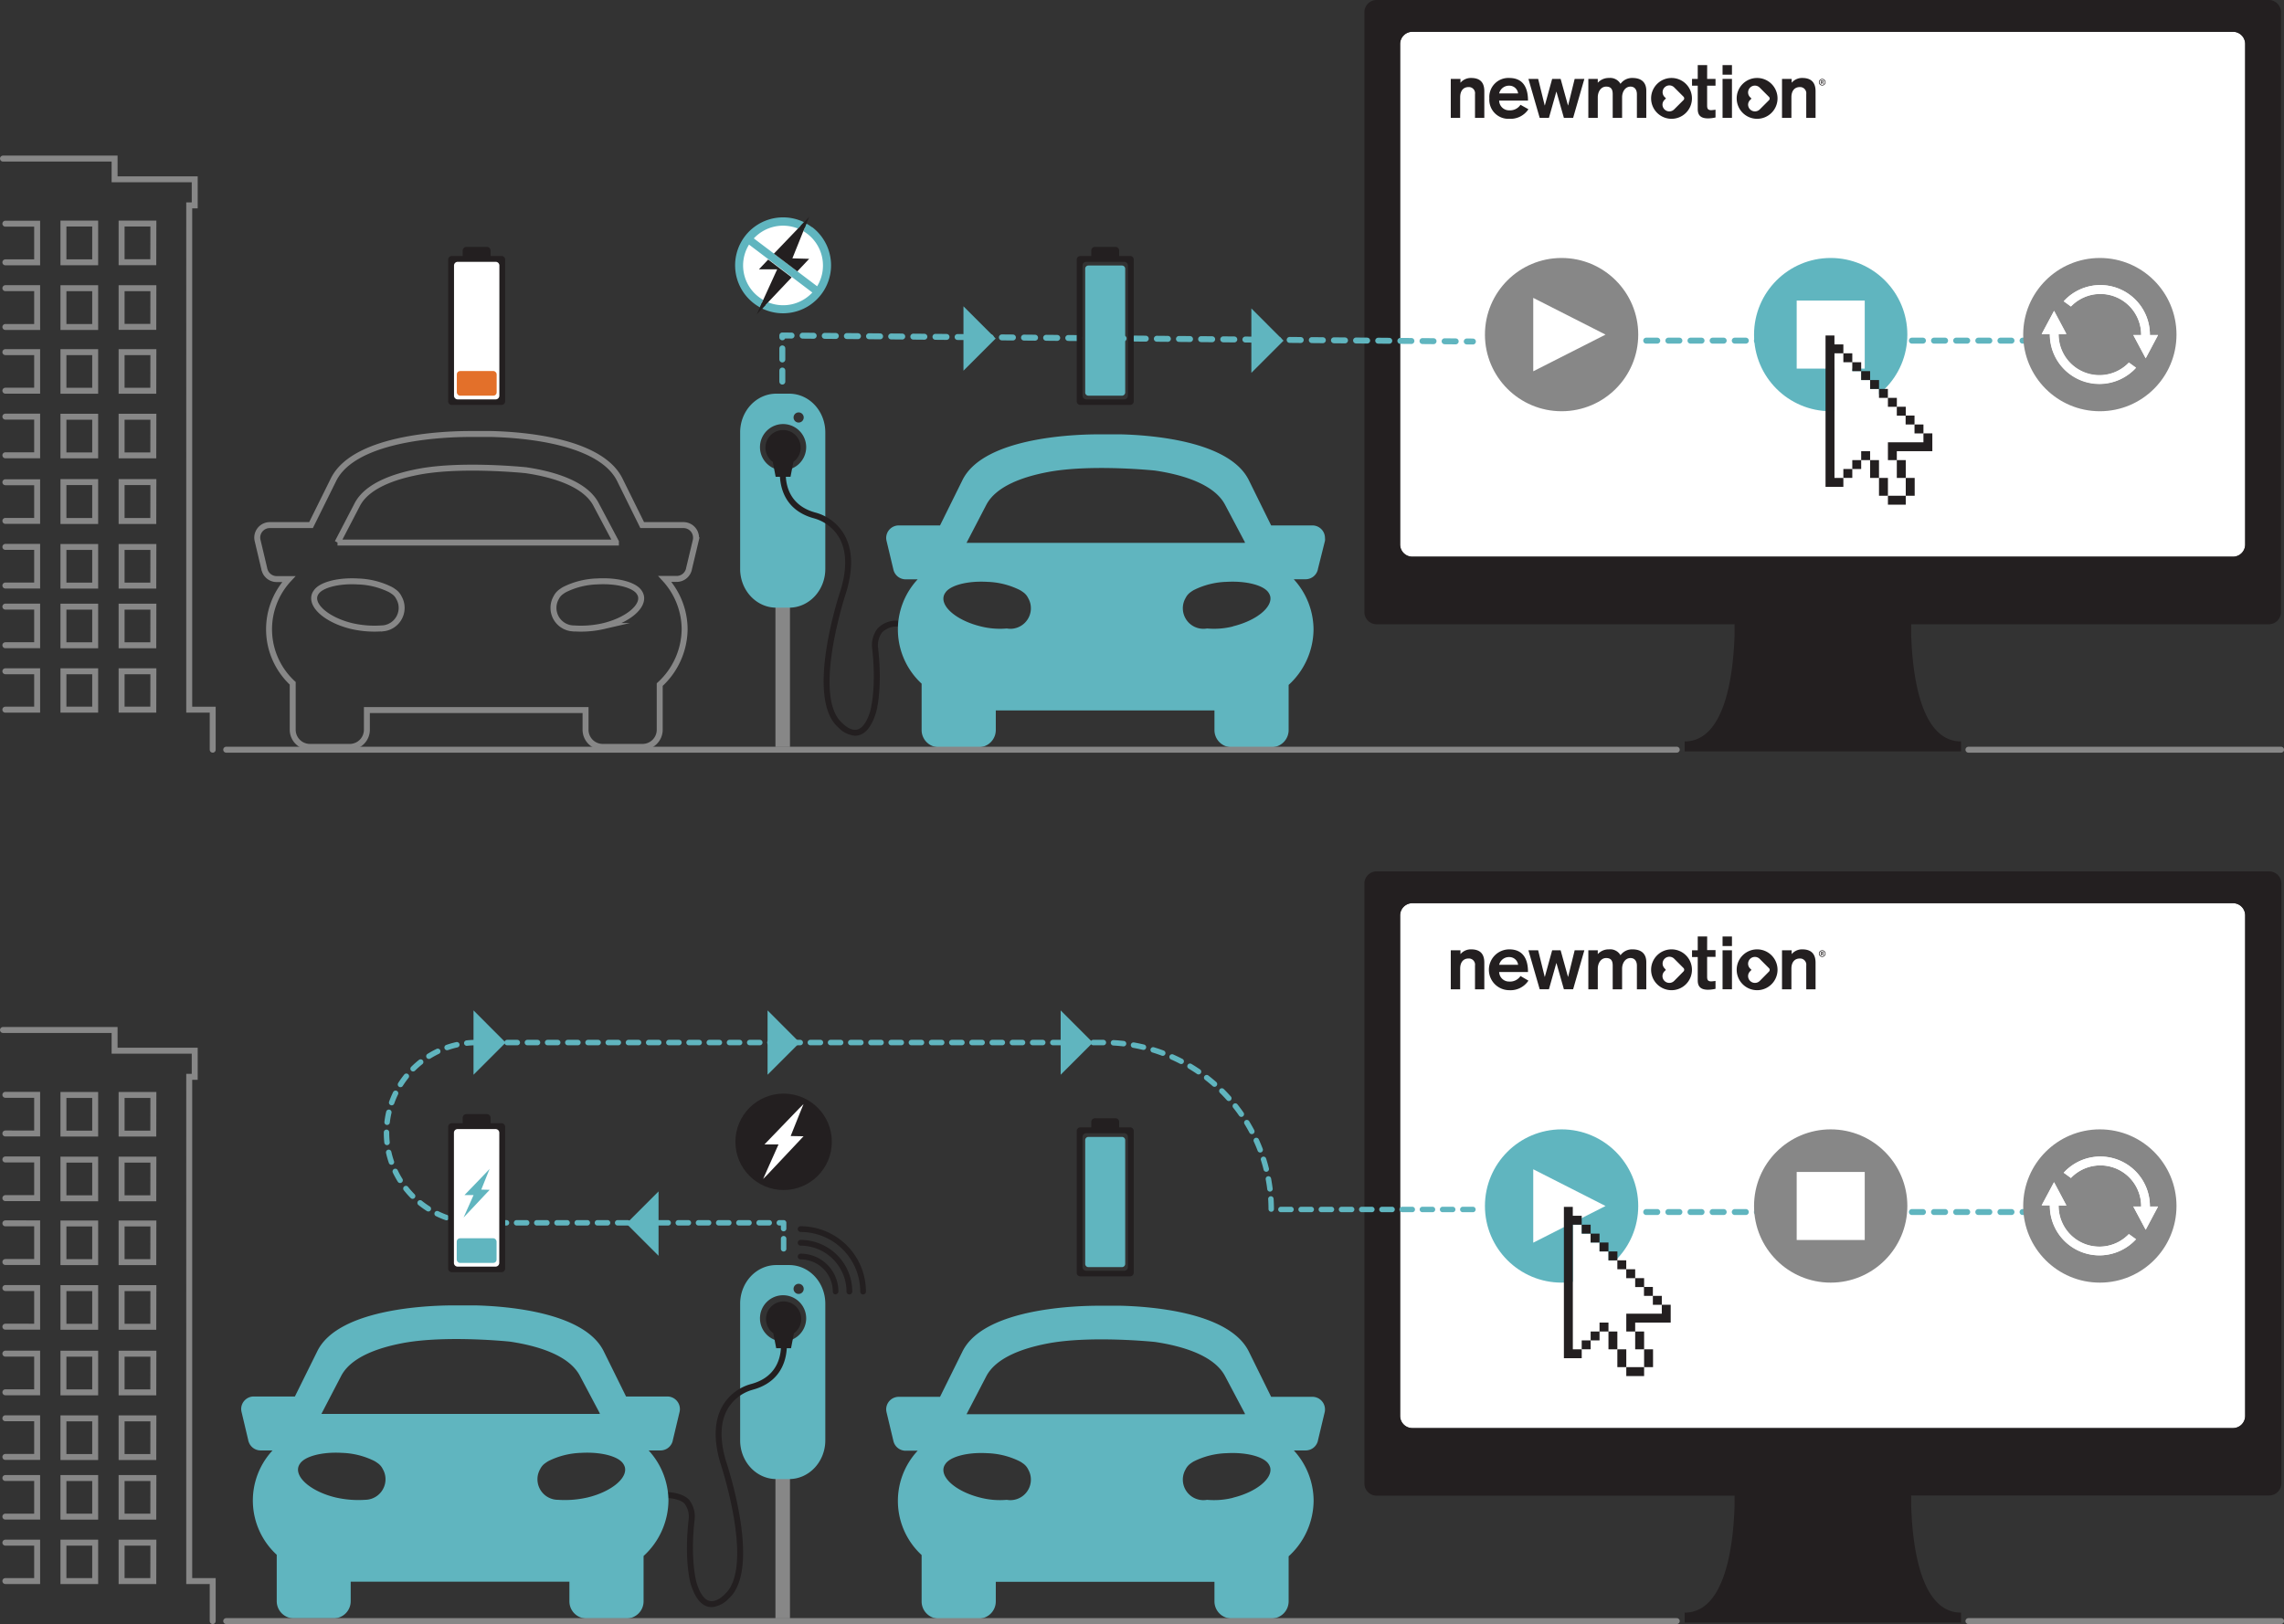 <svg xmlns="http://www.w3.org/2000/svg" viewBox="0 0 544.72 387.42"><rect x="0" y="0" width="544.72" height="387.42" fill="#333333" stroke="none"/><defs><style>.cls-1{fill:#fff;}.cls-2{fill:#231f20;}.cls-3,.cls-6,.cls-8,.cls-9{fill:none;}.cls-3,.cls-9{stroke:#60b5bf;stroke-linejoin:round;}.cls-3,.cls-6,.cls-9{stroke-linecap:round;}.cls-3,.cls-6{stroke-width:1.42px;}.cls-3{stroke-dasharray:2.64 2.64 2.64 2.64;}.cls-4{fill:#878787;}.cls-5{fill:#60b5bf;}.cls-6{stroke:#878787;stroke-miterlimit:10;}.cls-7{fill:#e3702a;}.cls-9{stroke-width:1.3px;stroke-dasharray:2.41 2.41 2.41 2.41;}</style></defs><title>Middel 1</title><g id="Laag_2" data-name="Laag 2"><g id="Layer_1" data-name="Layer 1"><path class="cls-1" d="M532.55,7.59H336.84a2.92,2.92,0,0,0-2.92,2.92V129.88a2.92,2.92,0,0,0,2.92,2.92H532.55a2.91,2.91,0,0,0,2.91-2.92V10.5A2.9,2.9,0,0,0,532.55,7.59Z"/><path class="cls-2" d="M541.09,0H328.3a2.92,2.92,0,0,0-2.9,2.92V146a2.91,2.91,0,0,0,2.9,2.92h85.39c0,.36,0,.75,0,1.13a.91.91,0,0,0,0,.2v.93c-.27,9.42-2.14,25.69-11.91,25.69v2.37h65.92v-2.37c-9.78,0-11.64-16.33-11.9-25.75v-.87c0-.06,0-.12,0-.18,0-.4,0-.79,0-1.15h85.38A2.92,2.92,0,0,0,544,146V2.92A2.92,2.92,0,0,0,541.09,0Zm-5.63,129.88a2.91,2.91,0,0,1-2.91,2.92H336.84a2.92,2.92,0,0,1-2.92-2.92V10.5a2.92,2.92,0,0,1,2.92-2.92H532.55a2.9,2.9,0,0,1,2.91,2.92Z"/><line class="cls-3" x1="392.61" y1="81.26" x2="484.76" y2="81.26"/><rect class="cls-4" x="184.94" y="142.41" width="3.46" height="35.78"/><path class="cls-5" d="M188.2,93.91h-3.06c-4.76,0-8.62,4.14-8.62,9.24v32.57c0,5.1,3.86,9.24,8.62,9.24h3.06c4.76,0,8.63-4.14,8.63-9.24V103.15C196.83,98.05,193,93.91,188.2,93.91Zm2.27,4.47a1.21,1.21,0,1,1-1.21,1.21A1.21,1.21,0,0,1,190.47,98.38Zm-3.71,13.8a5.51,5.51,0,1,1,5.51-5.52A5.52,5.52,0,0,1,186.76,112.18Z"/><path class="cls-2" d="M350.85,18.6a3.24,3.24,0,0,0-2.54,1.14h0v-.92H346v9.3h2.24V23.21c0-1.71.9-2.44,2-2.44a1.47,1.47,0,0,1,1.54,1.67v5.68H354V21.76C354,19.72,353.05,18.6,350.85,18.6Z"/><path class="cls-2" d="M359.95,28.34a5.12,5.12,0,0,0,4.57-2.28L362.63,25a3,3,0,0,1-2.68,1.32A2.36,2.36,0,0,1,357.54,24h6.88c0-3.33-1.36-5.4-4.46-5.4a4.54,4.54,0,0,0-4.76,4.87A4.54,4.54,0,0,0,359.95,28.34Zm0-7.9a2.1,2.1,0,0,1,2.11,1.84h-4.52A2.4,2.4,0,0,1,359.95,20.44Z"/><polygon class="cls-2" points="377.86 18.82 375.55 18.82 373.99 25.14 373.95 25.14 372.2 18.82 370.18 18.82 368.44 25.14 368.4 25.14 366.84 18.82 364.52 18.82 367.21 28.12 369.41 28.12 371.17 21.89 371.21 21.89 372.98 28.12 375.18 28.12 377.86 18.82"/><path class="cls-2" d="M389.35,18.6a3.4,3.4,0,0,0-2.87,1.4,2.83,2.83,0,0,0-2.74-1.4,3.49,3.49,0,0,0-2.68,1.14v-.92h-2.25v9.3h2.25V23.21c0-1.32.75-2.55,2-2.55s1.56.75,1.56,1.82v5.64h2.24V23.21c0-1.32.75-2.55,2-2.55,1,0,1.53.75,1.53,1.82v5.64h2.24V21.58C392.61,19.58,391.37,18.6,389.35,18.6Z"/><path class="cls-2" d="M407.15,15.53h-2.25v3.29h-1.36v1.62h1.36V26c0,1.42.63,2.24,2.46,2.24a8.18,8.18,0,0,0,1.78-.22V26.17a9.47,9.47,0,0,1-1,.11c-.86,0-1-.4-1-1.14V20.44h2V18.82h-2Z"/><rect class="cls-2" x="410.82" y="15.53" width="2.24" height="2.28"/><rect class="cls-2" x="410.82" y="18.82" width="2.24" height="9.3"/><path class="cls-2" d="M429.83,18.6a3.24,3.24,0,0,0-2.53,1.14h0v-.92H425v9.3h2.24V23.21c0-1.71.9-2.44,2-2.44a1.48,1.48,0,0,1,1.54,1.67v5.68H433V21.76C433,19.72,432,18.6,429.83,18.6Z"/><path class="cls-2" d="M398.65,18.6a4.87,4.87,0,1,0,4.87,4.87A4.87,4.87,0,0,0,398.65,18.6Zm2.84,5.28-2.22,2.22a1.64,1.64,0,0,1-1.15.47h0A1.63,1.63,0,0,1,396.49,25h0A1.62,1.62,0,0,1,397,23.8l.33-.33-.33-.33a1.63,1.63,0,0,1-.48-1.15h0a1.63,1.63,0,0,1,1.62-1.62h0a1.63,1.63,0,0,1,1.15.48l.74.74,1.48,1.48h0a.58.58,0,0,1,0,.8Z"/><path class="cls-2" d="M419.06,18.6a4.87,4.87,0,1,0,4.87,4.87A4.87,4.87,0,0,0,419.06,18.6Zm2.85,5.28-2.22,2.22a1.63,1.63,0,0,1-1.15.47h0A1.63,1.63,0,0,1,416.91,25h0a1.61,1.61,0,0,1,.48-1.15l.33-.33-.33-.33a1.61,1.61,0,0,1-.48-1.15h0a1.63,1.63,0,0,1,1.62-1.62h0a1.63,1.63,0,0,1,1.15.48l.74.74,1.48,1.48h0a.57.57,0,0,1,.16.4A.61.61,0,0,1,421.91,23.88Z"/><path class="cls-2" d="M434.59,18.82a.79.79,0,1,0,.79.79A.79.79,0,0,0,434.59,18.82Zm0,1.43a.64.64,0,1,1,.64-.64A.64.64,0,0,1,434.59,20.26Z"/><path class="cls-2" d="M434.91,19.46a.25.25,0,0,0-.09-.21.36.36,0,0,0-.26-.06h-.27V20h.16v-.31h.14l.17.31h.18l-.19-.34A.23.23,0,0,0,434.91,19.46Zm-.31.13h-.16v-.26h.08a.38.38,0,0,1,.17,0,.13.13,0,0,1,.07.11C434.75,19.58,434.64,19.58,434.6,19.58Z"/><path class="cls-1" d="M266.69,71.95c0,.07-6,6.26-6,6.26h2.17l-2.38,5.35,6.22-6.61-2-.05Z"/><circle class="cls-4" cx="500.8" cy="79.82" r="18.28"/><path class="cls-1" d="M500.9,68a11.85,11.85,0,0,1,11.84,11.84v.07h1.94l-2.94,5.53-2.95-5.53h1.87s0,0,0-.07a9.73,9.73,0,0,0-16.75-6.75l-.85-.62-.86-.62A11.8,11.8,0,0,1,500.9,68Zm-11,6.13,2.94,5.52h-1.86v.07a9.73,9.73,0,0,0,16.76,6.75l.84.61.86.62a11.82,11.82,0,0,1-20.54-8v-.07h-1.94Z"/><path class="cls-1" d="M488.86,79.77a11.82,11.82,0,0,0,20.54,8l-.86-.62-.84-.61a9.73,9.73,0,0,1-16.76-6.75v-.07h1.86l-2.94-5.52-2.95,5.52h1.94Z"/><path class="cls-1" d="M493.9,73.13a9.73,9.73,0,0,1,16.75,6.75s0,0,0,.07h-1.87l2.95,5.53,2.94-5.53h-1.94v-.07a11.81,11.81,0,0,0-20.55-8l.86.62Z"/><circle class="cls-5" cx="436.61" cy="79.82" r="18.28"/><rect class="cls-1" x="428.5" y="71.7" width="16.23" height="16.23"/><circle class="cls-4" cx="372.43" cy="79.82" r="18.28"/><polygon class="cls-1" points="365.67 88.57 382.91 79.82 365.67 71.06 365.67 88.57"/><polygon class="cls-5" points="298.44 88.94 306.12 81.26 298.44 73.58 298.44 88.94"/><polygon class="cls-5" points="229.78 88.43 237.46 80.75 229.78 73.07 229.78 88.43"/><polygon class="cls-1" points="452.38 111.88 452.38 109.76 450.26 109.76 450.26 107.63 450.26 105.51 458.73 105.51 458.73 103.38 456.6 103.38 456.6 101.26 454.48 101.26 454.48 99.16 452.38 99.16 452.38 97.03 450.26 97.03 450.26 94.91 448.13 94.91 448.13 92.78 446.01 92.78 446.01 90.66 443.88 90.66 443.88 88.53 441.76 88.53 441.76 86.41 439.63 86.41 439.63 86.41 439.63 86.41 439.63 84.28 437.51 84.28 437.51 86.41 437.51 88.53 437.51 90.66 437.51 92.78 437.51 94.91 437.51 97.03 437.51 99.13 437.51 99.16 437.51 101.26 437.51 103.38 437.51 105.51 437.51 107.63 437.51 109.76 437.51 111.88 437.51 111.88 437.51 114.01 439.63 114.01 439.63 111.88 441.76 111.88 441.76 109.76 443.88 109.76 443.88 107.63 446.01 107.63 446.01 109.76 448.13 109.76 448.13 111.88 448.13 114.01 450.26 114.01 450.26 116.14 450.26 118.26 452.38 118.26 452.38 118.26 454.51 118.26 454.51 116.14 454.51 114.01 452.38 114.01 452.38 111.88"/><polygon class="cls-2" points="441.76 86.41 441.76 88.53 443.88 88.53 443.88 86.41 441.76 86.41 441.76 84.28 439.63 84.28 439.63 86.41 439.63 86.41 441.76 86.41"/><rect class="cls-2" x="443.88" y="88.53" width="2.13" height="2.13"/><rect class="cls-2" x="446.01" y="90.66" width="2.13" height="2.13"/><rect class="cls-2" x="448.13" y="92.78" width="2.12" height="2.13"/><rect class="cls-2" x="450.26" y="94.91" width="2.13" height="2.13"/><polygon class="cls-2" points="454.48 99.16 454.48 101.26 456.6 101.26 456.6 99.13 454.51 99.13 454.51 97.03 452.38 97.03 452.38 99.16 454.48 99.16"/><rect class="cls-2" x="456.6" y="101.26" width="2.13" height="2.13"/><polygon class="cls-2" points="454.51 118.26 456.64 118.26 456.64 116.14 456.64 114.01 454.51 114.01 454.51 116.14 454.51 118.26"/><polygon class="cls-2" points="452.38 118.26 450.26 118.26 450.26 120.39 452.38 120.39 452.38 120.39 454.51 120.39 454.51 118.26 452.38 118.26 452.38 118.26"/><polygon class="cls-2" points="450.26 114.01 448.13 114.01 448.13 116.14 448.13 118.26 450.26 118.26 450.26 116.14 450.26 114.01"/><polygon class="cls-2" points="448.13 109.76 446.01 109.76 446.01 107.63 443.88 107.63 443.88 109.76 441.76 109.76 441.76 111.88 443.88 111.88 443.88 109.76 446.01 109.76 446.01 111.88 446.01 114.01 448.13 114.01 448.13 111.88 448.13 109.76"/><rect class="cls-2" x="439.63" y="111.88" width="2.13" height="2.12"/><polygon class="cls-2" points="437.51 111.88 437.51 111.88 437.51 109.76 437.51 107.63 437.51 105.51 437.51 103.38 437.51 101.26 437.51 99.16 437.51 99.13 437.51 97.03 437.51 94.91 437.51 92.78 437.51 90.66 437.51 88.53 437.51 86.41 437.51 84.28 439.63 84.28 439.63 82.16 437.51 82.16 437.5 82.16 437.5 80.03 435.38 80.03 435.38 82.16 435.38 82.16 435.38 84.28 435.38 86.41 435.38 88.53 435.38 90.66 435.38 92.78 435.38 94.91 435.38 97.03 435.38 99.13 435.38 99.16 435.38 101.26 435.38 103.38 435.38 105.51 435.38 107.63 435.38 109.76 435.38 111.88 435.38 111.88 435.38 114.01 435.38 116.14 437.51 116.14 439.63 116.14 439.63 114.01 437.51 114.01 437.51 111.88"/><polygon class="cls-2" points="458.73 103.38 458.73 105.51 450.26 105.51 450.26 107.63 450.26 109.76 452.38 109.76 452.38 111.88 452.38 114.01 454.51 114.01 454.51 111.88 454.51 109.76 452.38 109.76 452.38 107.63 460.85 107.63 460.85 105.51 460.85 103.38 458.73 103.38"/><path class="cls-2" d="M186.76,102.59a4.19,4.19,0,0,0-2.46,7.59l.69,3.56h3.54l.69-3.56a4.19,4.19,0,0,0-2.46-7.59Z"/><path class="cls-2" d="M203.91,175.51a6.25,6.25,0,0,1-4-2c-8-7,.26-31.81.62-32.87,1.53-5.19,1.37-9.42-.48-12.53a10.06,10.06,0,0,0-5.91-4.46c-10.07-2.73-8-13-7.93-13.13l1.38.3c-.08.37-1.84,9.08,6.88,11.45a11.31,11.31,0,0,1,6.78,5.09c2.07,3.47,2.28,8.08.63,13.71-.09.28-8.33,25-1,31.43.07.07,1.81,1.92,3.52,1.54,1.26-.28,2.33-1.77,3.12-4.31,0-.05,1.59-5.28.49-15a6.46,6.46,0,0,1,1.26-4.77,6.14,6.14,0,0,1,4.92-1.9v1.42a4.81,4.81,0,0,0-3.83,1.4,5.11,5.11,0,0,0-.94,3.67c1.14,10.08-.47,15.38-.54,15.6-1,3.09-2.36,4.87-4.17,5.27A3.56,3.56,0,0,1,203.91,175.51Z"/><path class="cls-6" d="M166,128.26a3,3,0,0,0-3-3h-9.84l-5.3-10.73c-4.62-9.53-23.65-10.83-30.67-11h0c-1.42,0-2.35,0-2.54,0h-2.54c-4.14,0-27.46.3-32.62,11l-5.31,10.73H64.35a3,3,0,0,0-3,3,3.23,3.23,0,0,0,.08.65h0l1.6,6.75c0,.14.06.28.11.41h0A3,3,0,0,0,66,138.14h2.88A17.55,17.55,0,0,0,69.81,163s0,0,0,.08v11a4.1,4.1,0,0,0,4.1,4.09h9.5a4.09,4.09,0,0,0,4.09-4.09v-4.69h52.15v4.69a4.09,4.09,0,0,0,4.09,4.09h9.5a4.1,4.1,0,0,0,4.1-4.09V163.31a18.12,18.12,0,0,0,5.94-13.21,17.86,17.86,0,0,0-4.72-12h2.85a3,3,0,0,0,2.82-2.05h0a2.14,2.14,0,0,0,.1-.41l1.61-6.75h0A2.85,2.85,0,0,0,166,128.26Zm-85.5,1.16,4.68-9c2.29-4.47,8.63-6.75,14.81-7.91,10.29-1.92,25.44-.34,25.44-.34,6.76,1,14.25,3.3,16.77,8.25l4.69,8.84v.16H80.49Zm10.43,20.49c-.29,0,.28.06,0,0a24.19,24.19,0,0,1-7.08-.57c-5.53-1.34-9.49-4.54-8.86-7.19a2.45,2.45,0,0,1,.4-.85c1.12-1.75,5.23-2.87,10-2.59a18.62,18.62,0,0,1,7.75,1.94,6.1,6.1,0,0,1,.71.46,3.63,3.63,0,0,1,1.29,1.47,4.81,4.81,0,0,1,.65,2.43A4.9,4.9,0,0,1,90.92,149.91Zm53.09-.57a24.11,24.11,0,0,1-7.08.57c-.28.06.29,0,0,0A4.9,4.9,0,0,1,132,145a4.79,4.79,0,0,1,.65-2.43,3.71,3.71,0,0,1,1.29-1.47,6.46,6.46,0,0,1,.71-.46,18.63,18.63,0,0,1,7.74-1.94c4.83-.28,8.94.84,10.06,2.59a2.81,2.81,0,0,1,.4.85C153.5,144.8,149.54,148,144,149.34Z"/><path class="cls-6" d="M50.73,178.84v-9.55h-5.6V49h1.31V42.77H27.33V37.83H.71m.57,122.3H8.86v9.16H1.28m0-24.58H8.86v9.21H1.28m0-23.46H8.86v9.22H1.28m0-24.64H8.86v9.22H1.28m0-24.87H8.86v9.22H1.28M1.28,84H8.86V93.2H1.28m0-24.46H8.86V78H1.28m0-24.64H8.86v9.22H1.28M22.7,169.29H15.13v-9.16H22.7Zm0-15.36H15.13v-9.21H22.7Zm0-14.23H15.13v-9.22H22.7Zm0-15.42H15.13V115H22.7Zm0-15.65H15.13V99.41H22.7Zm0-15.42H15.13V84H22.7ZM22.7,78H15.13V68.75H22.7Zm0-15.43H15.13V53.33H22.7ZM36.56,169.29H29v-9.16h7.58Zm0-15.36H29v-9.21h7.58Zm0-14.23H29v-9.22h7.58Zm0-15.42H29V115h7.58Zm0-15.65H29V99.41h7.58Zm0-15.42H29V84h7.58Zm0-15.23H29V68.75h7.58Zm0-15.43H29V53.33h7.58Z"/><path class="cls-5" d="M316,128.34a3,3,0,0,0-3-3h-9.84l-5.29-10.73c-4.62-9.53-23.65-10.83-30.67-11h0c-1.42,0-2.35,0-2.54,0h-2.54c-4.14,0-27.46.3-32.62,11l-5.31,10.73h-9.84a3,3,0,0,0-3,3,3.38,3.38,0,0,0,.08.65h0l1.61,6.75a4,4,0,0,0,.11.41h0a3,3,0,0,0,2.83,2.05h2.88a17.55,17.55,0,0,0,.94,24.88s0,0,0,.08v11a4.1,4.1,0,0,0,4.1,4.09h9.5a4.1,4.1,0,0,0,4.09-4.09v-4.69h52.15v4.69a4.09,4.09,0,0,0,4.09,4.09h9.5a4.09,4.09,0,0,0,4.1-4.09V163.39a18.12,18.12,0,0,0,5.94-13.21,17.85,17.85,0,0,0-4.72-12h2.85a3,3,0,0,0,2.82-2.05h0a2,2,0,0,0,.1-.41L316,129h0A3,3,0,0,0,316,128.34Zm-85.49,1.16,4.68-9c2.29-4.47,8.64-6.75,14.81-7.91,10.29-1.92,25.44-.34,25.44-.34,6.76,1,14.25,3.3,16.78,8.25l4.68,8.84v.16H230.53ZM241,150a4.41,4.41,0,0,1-.87-.08,18.62,18.62,0,0,1-6.21-.49c-5.53-1.34-9.49-4.54-8.86-7.19a2.46,2.46,0,0,1,.4-.85c1.12-1.75,5.23-2.87,10-2.59a18.6,18.6,0,0,1,7.74,1.94,5.94,5.94,0,0,1,.72.46,3.63,3.63,0,0,1,1.29,1.47,4.83,4.83,0,0,1,.65,2.43A4.9,4.9,0,0,1,241,150Zm53.09-.57a18.6,18.6,0,0,1-6.22.49,4.33,4.33,0,0,1-.86.08,4.9,4.9,0,0,1-4.91-4.9,4.79,4.79,0,0,1,.65-2.43,3.71,3.71,0,0,1,1.28-1.47,6.27,6.27,0,0,1,.72-.46,18.62,18.62,0,0,1,7.74-1.94c4.83-.28,8.94.84,10.06,2.59a2.8,2.8,0,0,1,.39.85C303.53,144.88,299.57,148.08,294,149.42Z"/><rect class="cls-1" x="107.6" y="61.73" width="11.84" height="34.22"/><path class="cls-2" d="M119.6,61.06H117V59.78a.88.88,0,0,0-.88-.88h-4.89a.88.88,0,0,0-.88.88v1.29h-2.6a.87.87,0,0,0-.87.88V95.72a.87.87,0,0,0,.88.88H119.6a.88.88,0,0,0,.88-.87V61.94A.88.88,0,0,0,119.6,61.06Zm-.51,33.33a.88.88,0,0,1-.88.88h-9.06a.88.88,0,0,1-.87-.87V63.33a.88.88,0,0,1,.88-.87h9.06a.88.88,0,0,1,.88.88Z"/><rect class="cls-7" x="108.95" y="88.51" width="9.5" height="5.88" rx="0.77" ry="0.77"/><line class="cls-6" x1="53.95" y1="178.84" x2="399.9" y2="178.84"/><line class="cls-6" x1="469.46" y1="178.84" x2="544.02" y2="178.84"/><path class="cls-2" d="M199.3,308.79a.68.68,0,0,1-.68-.69,7.68,7.68,0,0,0-7.67-7.67h0a.68.68,0,0,1,0-1.37h0a9,9,0,0,1,9,9,.69.69,0,0,1-.68.69Z"/><path class="cls-2" d="M202.57,308.79a.68.68,0,0,1-.68-.69,11,11,0,0,0-10.95-10.95.68.68,0,1,1,0-1.37,12.33,12.33,0,0,1,12.32,12.31A.69.69,0,0,1,202.57,308.79Z"/><path class="cls-2" d="M205.85,308.79a.68.68,0,0,1-.69-.68,14.22,14.22,0,0,0-14.22-14.22.72.72,0,0,1-.69-.68.68.68,0,0,1,.68-.69h0a15.59,15.59,0,0,1,15.59,15.59A.68.68,0,0,1,205.85,308.79Z"/><polyline class="cls-3" points="186.58 91.03 186.58 80.03 351.28 81.47"/><path class="cls-2" d="M269.51,61.06h-2.6V59.78a.88.88,0,0,0-.88-.88h-4.89a.88.88,0,0,0-.88.88v1.29h-2.6a.87.87,0,0,0-.87.88V95.72a.87.87,0,0,0,.88.88h11.85a.88.88,0,0,0,.87-.87V61.94A.87.87,0,0,0,269.51,61.06ZM269,94.39a.88.88,0,0,1-.88.88h-9.06a.88.88,0,0,1-.88-.87V63.33a.88.88,0,0,1,.88-.87h9.06a.88.88,0,0,1,.88.88Z"/><path class="cls-5" d="M267.58,63.34h-8a.77.77,0,0,0-.77.77V93.62a.77.77,0,0,0,.77.77h8a.77.77,0,0,0,.77-.77V64.11A.77.77,0,0,0,267.58,63.34Z"/><path class="cls-1" d="M532.55,215.46H336.84a2.92,2.92,0,0,0-2.92,2.92V337.75a2.92,2.92,0,0,0,2.92,2.92H532.55a2.91,2.91,0,0,0,2.91-2.92V218.37A2.9,2.9,0,0,0,532.55,215.46Z"/><path class="cls-2" d="M541.09,207.87H328.3a2.92,2.92,0,0,0-2.9,2.92V353.87a2.91,2.91,0,0,0,2.9,2.92h85.39c0,.36,0,.75,0,1.13a.91.91,0,0,0,0,.2V359c-.27,9.42-2.14,25.69-11.91,25.69v2.37h65.92v-2.37c-9.78,0-11.64-16.33-11.9-25.75v-.87c0-.06,0-.12,0-.18,0-.4,0-.79,0-1.15h85.38a2.92,2.92,0,0,0,2.92-2.92V210.79A2.92,2.92,0,0,0,541.09,207.87Zm-5.63,129.88a2.91,2.91,0,0,1-2.91,2.92H336.84a2.92,2.92,0,0,1-2.92-2.92V218.37a2.92,2.92,0,0,1,2.92-2.92H532.55a2.9,2.9,0,0,1,2.91,2.92Z"/><line class="cls-3" x1="392.61" y1="289.13" x2="484.76" y2="289.13"/><rect class="cls-4" x="184.94" y="350.28" width="3.46" height="35.78"/><path class="cls-5" d="M188.2,301.78h-3.06c-4.76,0-8.62,4.14-8.62,9.24v32.57c0,5.1,3.86,9.24,8.62,9.24h3.06c4.76,0,8.63-4.14,8.63-9.24V311C196.83,305.92,193,301.78,188.2,301.78Zm2.27,4.47a1.21,1.21,0,1,1-1.21,1.21A1.21,1.21,0,0,1,190.47,306.25ZM186.76,320a5.51,5.51,0,1,1,5.51-5.52A5.52,5.52,0,0,1,186.76,320Z"/><path class="cls-2" d="M350.85,226.47a3.24,3.24,0,0,0-2.54,1.14h0v-.92H346V236h2.24v-4.91c0-1.71.9-2.44,2-2.44a1.47,1.47,0,0,1,1.54,1.67V236H354v-6.36C354,227.59,353.05,226.47,350.85,226.47Z"/><path class="cls-2" d="M359.95,236.21a5.12,5.12,0,0,0,4.57-2.28l-1.89-1.1a3,3,0,0,1-2.68,1.32,2.36,2.36,0,0,1-2.41-2.28h6.88c0-3.33-1.36-5.4-4.46-5.4a4.87,4.87,0,0,0,0,9.74Zm0-7.9a2.1,2.1,0,0,1,2.11,1.84h-4.52A2.4,2.4,0,0,1,359.95,228.31Z"/><polygon class="cls-2" points="377.86 226.69 375.55 226.69 373.99 233.01 373.95 233.01 372.2 226.69 370.18 226.69 368.44 233.01 368.4 233.01 366.84 226.69 364.52 226.69 367.21 235.99 369.41 235.99 371.17 229.76 371.21 229.76 372.98 235.99 375.18 235.99 377.86 226.69"/><path class="cls-2" d="M389.35,226.47a3.4,3.4,0,0,0-2.87,1.4,2.83,2.83,0,0,0-2.74-1.4,3.49,3.49,0,0,0-2.68,1.14v-.92h-2.25V236h2.25v-4.91c0-1.32.75-2.55,2-2.55s1.56.75,1.56,1.82V236h2.24v-4.91c0-1.32.75-2.55,2-2.55,1,0,1.53.75,1.53,1.82V236h2.24v-6.54C392.61,227.45,391.37,226.47,389.35,226.47Z"/><path class="cls-2" d="M407.15,223.4h-2.25v3.29h-1.36v1.62h1.36v5.55c0,1.42.63,2.24,2.46,2.24a8.18,8.18,0,0,0,1.78-.22V234a9.47,9.47,0,0,1-1,.11c-.86,0-1-.4-1-1.14v-4.71h2v-1.62h-2Z"/><rect class="cls-2" x="410.82" y="223.4" width="2.24" height="2.28"/><rect class="cls-2" x="410.82" y="226.69" width="2.24" height="9.3"/><path class="cls-2" d="M429.83,226.47a3.24,3.24,0,0,0-2.53,1.14h0v-.92H425V236h2.24v-4.91c0-1.71.9-2.44,2-2.44a1.48,1.48,0,0,1,1.54,1.67V236H433v-6.36C433,227.59,432,226.47,429.83,226.47Z"/><path class="cls-2" d="M398.65,226.47a4.87,4.87,0,1,0,4.87,4.87A4.87,4.87,0,0,0,398.65,226.47Zm2.84,5.28L399.27,234a1.64,1.64,0,0,1-1.15.47h0a1.63,1.63,0,0,1-1.63-1.62h0a1.62,1.62,0,0,1,.48-1.15l.33-.33L397,231a1.63,1.63,0,0,1-.48-1.15h0a1.63,1.63,0,0,1,1.62-1.62h0a1.63,1.63,0,0,1,1.15.48l.74.74,1.48,1.48h0a.58.58,0,0,1,0,.8Z"/><path class="cls-2" d="M419.06,226.47a4.87,4.87,0,1,0,4.87,4.87A4.87,4.87,0,0,0,419.06,226.47Zm2.85,5.28L419.69,234a1.63,1.63,0,0,1-1.15.47h0a1.63,1.63,0,0,1-1.63-1.62h0a1.61,1.61,0,0,1,.48-1.15l.33-.33-.33-.33a1.61,1.61,0,0,1-.48-1.15h0a1.63,1.63,0,0,1,1.62-1.62h0a1.63,1.63,0,0,1,1.15.48l.74.74,1.48,1.48h0a.58.58,0,0,1,.16.4A.61.61,0,0,1,421.91,231.75Z"/><path class="cls-2" d="M434.59,226.69a.79.79,0,1,0,.79.79A.79.79,0,0,0,434.59,226.69Zm0,1.43a.64.64,0,1,1,.64-.64A.64.64,0,0,1,434.59,228.13Z"/><path class="cls-2" d="M434.91,227.32a.25.25,0,0,0-.09-.21.36.36,0,0,0-.26-.06h-.27v.84h.16v-.31h.14l.17.31h.18l-.19-.34A.23.23,0,0,0,434.91,227.32Zm-.31.13h-.16v-.26h.08a.38.38,0,0,1,.17,0,.13.13,0,0,1,.07.11C434.75,227.45,434.64,227.45,434.6,227.45Z"/><path class="cls-1" d="M266.69,279.81c0,.07-6,6.26-6,6.26h2.17l-2.38,5.35,6.22-6.61-2-.05Z"/><circle class="cls-4" cx="500.8" cy="287.69" r="18.28"/><path class="cls-1" d="M500.9,275.91a11.85,11.85,0,0,1,11.84,11.84v.07h1.94l-2.94,5.53-2.95-5.53h1.87s0,0,0-.07A9.73,9.73,0,0,0,493.9,281l-.85-.62-.86-.62A11.8,11.8,0,0,1,500.9,275.91Zm-11,6.13,2.94,5.52h-1.86v.07a9.73,9.73,0,0,0,16.76,6.75l.84.61.86.62a11.82,11.82,0,0,1-20.54-8v-.07h-1.94Z"/><path class="cls-1" d="M488.86,287.63a11.82,11.82,0,0,0,20.54,8l-.86-.62-.84-.61a9.73,9.73,0,0,1-16.76-6.75v-.07h1.86L489.86,282l-2.95,5.52h1.94Z"/><path class="cls-1" d="M493.9,281a9.73,9.73,0,0,1,16.75,6.75s0,0,0,.07h-1.87l2.95,5.53,2.94-5.53h-1.94v-.07a11.81,11.81,0,0,0-20.55-8l.86.62Z"/><circle class="cls-4" cx="436.61" cy="287.69" r="18.28"/><rect class="cls-1" x="428.5" y="279.57" width="16.23" height="16.23"/><circle class="cls-5" cx="372.43" cy="287.69" r="18.28"/><polygon class="cls-1" points="365.67 296.44 382.91 287.69 365.67 278.93 365.67 296.44"/><polygon class="cls-5" points="157.06 284.21 149.38 291.89 157.06 299.57 157.06 284.21"/><polygon class="cls-5" points="112.93 256.38 120.6 248.71 112.93 241.03 112.93 256.38"/><polygon class="cls-5" points="183.06 256.38 190.73 248.71 183.06 241.03 183.06 256.38"/><polygon class="cls-5" points="252.96 256.38 260.64 248.71 252.96 241.03 252.96 256.38"/><polygon class="cls-1" points="389.98 319.75 389.98 317.63 387.86 317.63 387.86 315.5 387.86 313.38 396.33 313.38 396.33 311.25 394.2 311.25 394.2 309.13 392.08 309.13 392.08 307.03 389.98 307.03 389.98 304.9 387.85 304.9 387.85 302.78 385.73 302.78 385.73 300.65 383.61 300.65 383.61 298.53 381.48 298.53 381.48 296.4 379.35 296.4 379.35 294.28 377.23 294.28 377.23 294.28 377.23 294.28 377.23 292.15 375.11 292.15 375.11 294.28 375.11 296.4 375.11 298.53 375.11 300.65 375.11 302.78 375.11 304.9 375.11 307 375.11 307.03 375.11 309.13 375.11 311.25 375.11 313.38 375.11 315.5 375.11 317.63 375.11 319.75 375.11 319.75 375.11 321.88 377.23 321.88 377.23 319.75 379.36 319.75 379.36 317.63 381.48 317.63 381.48 315.5 383.61 315.5 383.61 317.63 385.73 317.63 385.73 319.75 385.73 321.88 387.86 321.88 387.86 324 387.86 326.13 389.98 326.13 389.98 326.13 392.11 326.13 392.11 324 392.11 321.88 389.98 321.88 389.98 319.75"/><polygon class="cls-2" points="379.35 294.28 379.35 296.4 381.48 296.4 381.48 294.28 379.36 294.28 379.36 292.15 377.23 292.15 377.23 294.28 377.23 294.28 379.35 294.28"/><rect class="cls-2" x="381.48" y="296.4" width="2.13" height="2.13"/><rect class="cls-2" x="383.61" y="298.53" width="2.13" height="2.13"/><rect class="cls-2" x="385.73" y="300.65" width="2.12" height="2.13"/><rect class="cls-2" x="387.85" y="302.78" width="2.13" height="2.13"/><polygon class="cls-2" points="392.08 307.03 392.08 309.13 394.2 309.13 394.2 307 392.11 307 392.11 304.9 389.98 304.9 389.98 307.03 392.08 307.03"/><rect class="cls-2" x="394.2" y="309.13" width="2.13" height="2.13"/><polygon class="cls-2" points="392.11 326.13 394.24 326.13 394.24 324 394.24 321.88 392.11 321.88 392.11 324 392.11 326.13"/><polygon class="cls-2" points="389.98 326.13 387.86 326.13 387.86 328.26 389.98 328.26 389.98 328.26 392.11 328.26 392.11 326.13 389.98 326.13 389.98 326.13"/><polygon class="cls-2" points="387.86 321.88 385.73 321.88 385.73 324 385.73 326.13 387.86 326.13 387.86 324 387.86 321.88"/><polygon class="cls-2" points="385.73 317.63 383.61 317.63 383.61 315.5 381.48 315.5 381.48 317.63 379.36 317.63 379.36 319.75 381.48 319.75 381.48 317.63 383.61 317.63 383.61 319.75 383.61 321.88 385.73 321.88 385.73 319.75 385.73 317.63"/><rect class="cls-2" x="377.23" y="319.75" width="2.13" height="2.12"/><polygon class="cls-2" points="375.11 319.75 375.11 319.75 375.11 317.63 375.11 315.5 375.11 313.38 375.11 311.25 375.11 309.13 375.11 307.03 375.11 307 375.11 304.9 375.11 302.78 375.11 300.65 375.11 298.53 375.11 296.4 375.11 294.28 375.11 292.15 377.23 292.15 377.23 290.02 375.11 290.02 375.1 290.02 375.1 287.9 372.98 287.9 372.98 290.02 372.98 290.02 372.98 292.15 372.98 294.28 372.98 296.4 372.98 298.53 372.98 300.65 372.98 302.78 372.98 304.9 372.98 307 372.98 307.03 372.98 309.13 372.98 311.25 372.98 313.38 372.98 315.5 372.98 317.63 372.98 319.75 372.98 319.75 372.98 321.88 372.98 324 375.11 324 377.23 324 377.23 321.88 375.11 321.88 375.11 319.75"/><polygon class="cls-2" points="396.33 311.25 396.33 313.38 387.86 313.38 387.86 315.5 387.86 317.63 389.98 317.63 389.98 319.75 389.98 321.88 392.11 321.88 392.11 319.75 392.11 317.63 389.98 317.63 389.98 315.5 398.45 315.5 398.45 313.38 398.45 311.25 396.33 311.25"/><path class="cls-2" d="M186.89,310.46a4.19,4.19,0,0,1,2.46,7.59l-.69,3.56h-3.54l-.69-3.56a4.19,4.19,0,0,1,2.46-7.59Z"/><path class="cls-2" d="M169.75,383.38a6.25,6.25,0,0,0,4-2c8-7-.26-31.81-.62-32.87-1.53-5.19-1.37-9.42.48-12.53a10.06,10.06,0,0,1,5.91-4.46c10.07-2.73,8-13,7.93-13.13l-1.38.3c.08.37,1.84,9.08-6.88,11.45a11.31,11.31,0,0,0-6.78,5.09c-2.07,3.47-2.28,8.08-.63,13.71.09.28,8.33,25,1,31.43-.07.07-1.81,1.92-3.52,1.54-1.26-.28-2.34-1.77-3.12-4.31,0-.05-1.59-5.28-.49-15a6.46,6.46,0,0,0-1.26-4.77c-1.08-1.26-3.45-1.9-5.64-1.9v1.42c1.75,0,3.75.47,4.55,1.4a5.11,5.11,0,0,1,.94,3.67c-1.14,10.08.47,15.38.54,15.6,1,3.09,2.36,4.87,4.17,5.27A3.57,3.57,0,0,0,169.75,383.38Z"/><path class="cls-5" d="M162.15,336.13a3,3,0,0,0-3-3h-9.84l-5.3-10.73c-4.62-9.53-23.65-10.83-30.67-11h0c-1.42,0-2.35,0-2.54,0h-2.54c-4.14,0-27.46.3-32.62,11l-5.31,10.73H60.52a3,3,0,0,0-3,3,3.23,3.23,0,0,0,.08.65h0l1.6,6.75c0,.14.06.28.11.41h0A3,3,0,0,0,62.16,346H65A17.55,17.55,0,0,0,66,370.89s0,0,0,.08v11a4.1,4.1,0,0,0,4.1,4.09h9.5A4.09,4.09,0,0,0,83.64,382v-4.69H135.8V382a4.09,4.09,0,0,0,4.09,4.09h9.5a4.1,4.1,0,0,0,4.1-4.09V371.18A18.12,18.12,0,0,0,159.42,358a17.86,17.86,0,0,0-4.72-12h2.85a3,3,0,0,0,2.82-2.05h0a2.13,2.13,0,0,0,.1-.41l1.61-6.75h0A2.85,2.85,0,0,0,162.15,336.13Zm-85.5,1.16,4.68-9c2.29-4.47,8.63-6.75,14.81-7.91,10.29-1.92,25.44-.34,25.44-.34,6.76,1,14.25,3.3,16.77,8.25l4.69,8.84v.16H76.66Zm10.43,20.49c-.29,0,.28.06,0,0a24.2,24.2,0,0,1-7.08-.57c-5.53-1.34-9.49-4.54-8.86-7.19a2.45,2.45,0,0,1,.4-.85c1.12-1.75,5.23-2.87,10-2.59a18.62,18.62,0,0,1,7.75,1.94,6.09,6.09,0,0,1,.71.46,3.63,3.63,0,0,1,1.29,1.47,4.81,4.81,0,0,1,.65,2.43A4.9,4.9,0,0,1,87.09,357.78Zm53.09-.57a24.11,24.11,0,0,1-7.08.57c-.28.06.29,0,0,0a4.9,4.9,0,0,1-4.91-4.9,4.79,4.79,0,0,1,.65-2.43,3.71,3.71,0,0,1,1.29-1.47,6.44,6.44,0,0,1,.71-.46,18.63,18.63,0,0,1,7.74-1.94c4.83-.28,8.94.84,10.06,2.59a2.81,2.81,0,0,1,.4.85C149.67,352.67,145.7,355.87,140.17,357.21Z"/><path class="cls-6" d="M50.73,386.71v-9.55h-5.6V256.88h1.31v-6.24H27.33V245.7H.71M1.28,368H8.86v9.16H1.28m0-24.58H8.86v9.21H1.28m0-23.46H8.86v9.22H1.28m0-24.64H8.86v9.22H1.28m0-24.87H8.86v9.22H1.28m0-24.65H8.86v9.22H1.28m0-24.46H8.86v9.22H1.28m0-24.64H8.86v9.22H1.28M22.7,377.16H15.13V368H22.7Zm0-15.36H15.13v-9.21H22.7Zm0-14.23H15.13v-9.22H22.7Zm0-15.42H15.13v-9.22H22.7Zm0-15.65H15.13v-9.22H22.7Zm0-15.42H15.13v-9.22H22.7Zm0-15.23H15.13v-9.22H22.7Zm0-15.43H15.13V261.2H22.7ZM36.56,377.16H29V368h7.58Zm0-15.36H29v-9.21h7.58Zm0-14.23H29v-9.22h7.58Zm0-15.42H29v-9.22h7.58Zm0-15.65H29v-9.22h7.58Zm0-15.42H29v-9.22h7.58Zm0-15.23H29v-9.22h7.58Zm0-15.43H29V261.2h7.58Z"/><path class="cls-5" d="M316,336.21a3,3,0,0,0-3-3h-9.84l-5.29-10.73c-4.62-9.53-23.65-10.83-30.67-11h0c-1.42,0-2.35,0-2.54,0h-2.54c-4.14,0-27.46.3-32.62,11l-5.31,10.73h-9.84a3,3,0,0,0-3,3,3.38,3.38,0,0,0,.08.65h0l1.61,6.75a4,4,0,0,0,.11.41h0a3,3,0,0,0,2.83,2.05h2.88a17.55,17.55,0,0,0,.94,24.88s0,0,0,.08v11a4.1,4.1,0,0,0,4.1,4.09h9.5a4.1,4.1,0,0,0,4.09-4.09v-4.69h52.15V382a4.09,4.09,0,0,0,4.09,4.09h9.5a4.09,4.09,0,0,0,4.1-4.09V371.26A18.12,18.12,0,0,0,313.29,358a17.85,17.85,0,0,0-4.72-12h2.85a3,3,0,0,0,2.82-2.05h0a2,2,0,0,0,.1-.41l1.61-6.75h0A3,3,0,0,0,316,336.21Zm-85.49,1.16,4.68-9c2.29-4.47,8.64-6.75,14.81-7.91,10.29-1.92,25.44-.34,25.44-.34,6.76,1,14.25,3.3,16.78,8.25l4.68,8.84v.16H230.53ZM241,357.86a4.41,4.41,0,0,1-.87-.08,18.61,18.61,0,0,1-6.21-.49c-5.53-1.34-9.49-4.54-8.86-7.19a2.46,2.46,0,0,1,.4-.85c1.12-1.75,5.23-2.87,10-2.59a18.6,18.6,0,0,1,7.74,1.94,6,6,0,0,1,.72.46,3.63,3.63,0,0,1,1.29,1.47,4.83,4.83,0,0,1,.65,2.43A4.9,4.9,0,0,1,241,357.86Zm53.09-.57a18.59,18.59,0,0,1-6.22.49,4.33,4.33,0,0,1-.86.08,4.9,4.9,0,0,1-4.91-4.9,4.79,4.79,0,0,1,.65-2.43,3.71,3.71,0,0,1,1.28-1.47,6.3,6.3,0,0,1,.72-.46,18.62,18.62,0,0,1,7.74-1.94c4.83-.28,8.94.84,10.06,2.59a2.8,2.8,0,0,1,.39.85C303.53,352.74,299.57,355.95,294,357.29Z"/><line class="cls-6" x1="53.95" y1="386.71" x2="399.9" y2="386.71"/><line class="cls-6" x1="469.46" y1="386.71" x2="544.02" y2="386.71"/><path class="cls-2" d="M269.51,268.93h-2.6v-1.29a.88.88,0,0,0-.88-.88h-4.89a.88.88,0,0,0-.88.88v1.29h-2.6a.87.87,0,0,0-.87.88v33.78a.87.87,0,0,0,.88.88h11.85a.88.88,0,0,0,.87-.87V269.81A.87.87,0,0,0,269.51,268.93ZM269,302.26a.88.88,0,0,1-.88.88h-9.06a.88.88,0,0,1-.88-.87V271.2a.88.88,0,0,1,.88-.87h9.06a.88.88,0,0,1,.88.88Z"/><path class="cls-5" d="M267.58,271.21h-8a.77.77,0,0,0-.77.77v29.52a.77.77,0,0,0,.77.77h8a.77.77,0,0,0,.77-.77V272A.77.77,0,0,0,267.58,271.21Z"/><circle class="cls-1" cx="186.76" cy="63.34" r="10.3"/><path class="cls-8" d="M193,61.72l-2.82,3,4.72,3.57a9.51,9.51,0,0,0-2.38-12.54,9.77,9.77,0,0,0-.91-.61l-2.65,6.47Z"/><path class="cls-8" d="M179.79,56.86l4.79,3.63,5.75-6A9.52,9.52,0,0,0,179.79,56.86Z"/><path class="cls-8" d="M181,64.25l2.29-2.37-4.61-3.49a9.44,9.44,0,0,0,3.4,13.2l3.27-7.34Z"/><path class="cls-8" d="M193.73,69.82l-4.88-3.7-5.67,6A9.52,9.52,0,0,0,193.73,69.82Z"/><path class="cls-5" d="M193.67,54.21a11.66,11.66,0,0,0-1.35-.87l-.73,1.8a9.77,9.77,0,0,1,.91.61,9.51,9.51,0,0,1,2.38,12.54l-4.72-3.57-5.59-4.23-4.79-3.62a9.52,9.52,0,0,1,10.54-2.34L191.75,53a11.44,11.44,0,0,0-10.5,20.32l.79-1.77a9.44,9.44,0,0,1-3.4-13.2l4.61,3.49,5.61,4.24,4.88,3.7a9.52,9.52,0,0,1-10.56,2.33l-1.4,1.49a11.45,11.45,0,0,0,11.9-19.43Z"/><path class="cls-2" d="M181,64.25h4.35L182,71.59l-.79,1.77-.71,1.6,1.24-1.31,1.4-1.49,5.67-6-5.61-4.24Z"/><path class="cls-2" d="M191.59,55.14l.73-1.8.66-1.62s-.49.53-1.24,1.31l-1.42,1.48-5.75,6,5.59,4.23,2.82-3-4-.11Z"/><path class="cls-9" d="M351.28,288.52h-48.1a39.82,39.82,0,0,0-39.82-39.82H113.68a21.48,21.48,0,1,0,0,43h73.21V300"/><rect class="cls-1" x="107.58" y="268.61" width="11.84" height="34.22"/><path class="cls-2" d="M119.58,267.94H117v-1.29a.88.88,0,0,0-.88-.88h-4.89a.88.88,0,0,0-.88.88v1.29h-2.6a.87.87,0,0,0-.87.88V302.6a.87.87,0,0,0,.88.88h11.84a.88.88,0,0,0,.88-.87V268.82A.88.88,0,0,0,119.58,267.94Zm-.51,33.33a.88.88,0,0,1-.88.88h-9.06a.88.88,0,0,1-.87-.87V270.21a.87.87,0,0,1,.88-.87h9.06a.88.88,0,0,1,.88.88Z"/><rect class="cls-5" x="108.93" y="295.39" width="9.5" height="5.88" rx="0.77" ry="0.77"/><path class="cls-5" d="M116.77,278.83c0,.07-6,6.26-6,6.26h2.17l-2.38,5.35,6.22-6.61-2-.05Z"/><path class="cls-3" d="M82.4,288.52"/><path class="cls-3" d="M122.22,248.71"/><circle class="cls-2" cx="186.89" cy="272.38" r="11.5"/><path class="cls-1" d="M188.57,271l2-5,.56-1.38.51-1.25-1,1-1.1,1.14-5.84,6.06h0l-1.38,1.43h3.35l-2.52,5.65-.6,1.36-.55,1.23,1-1,1.08-1.15,4.37-4.64h0l3.19-3.39Z"/></g></g></svg>